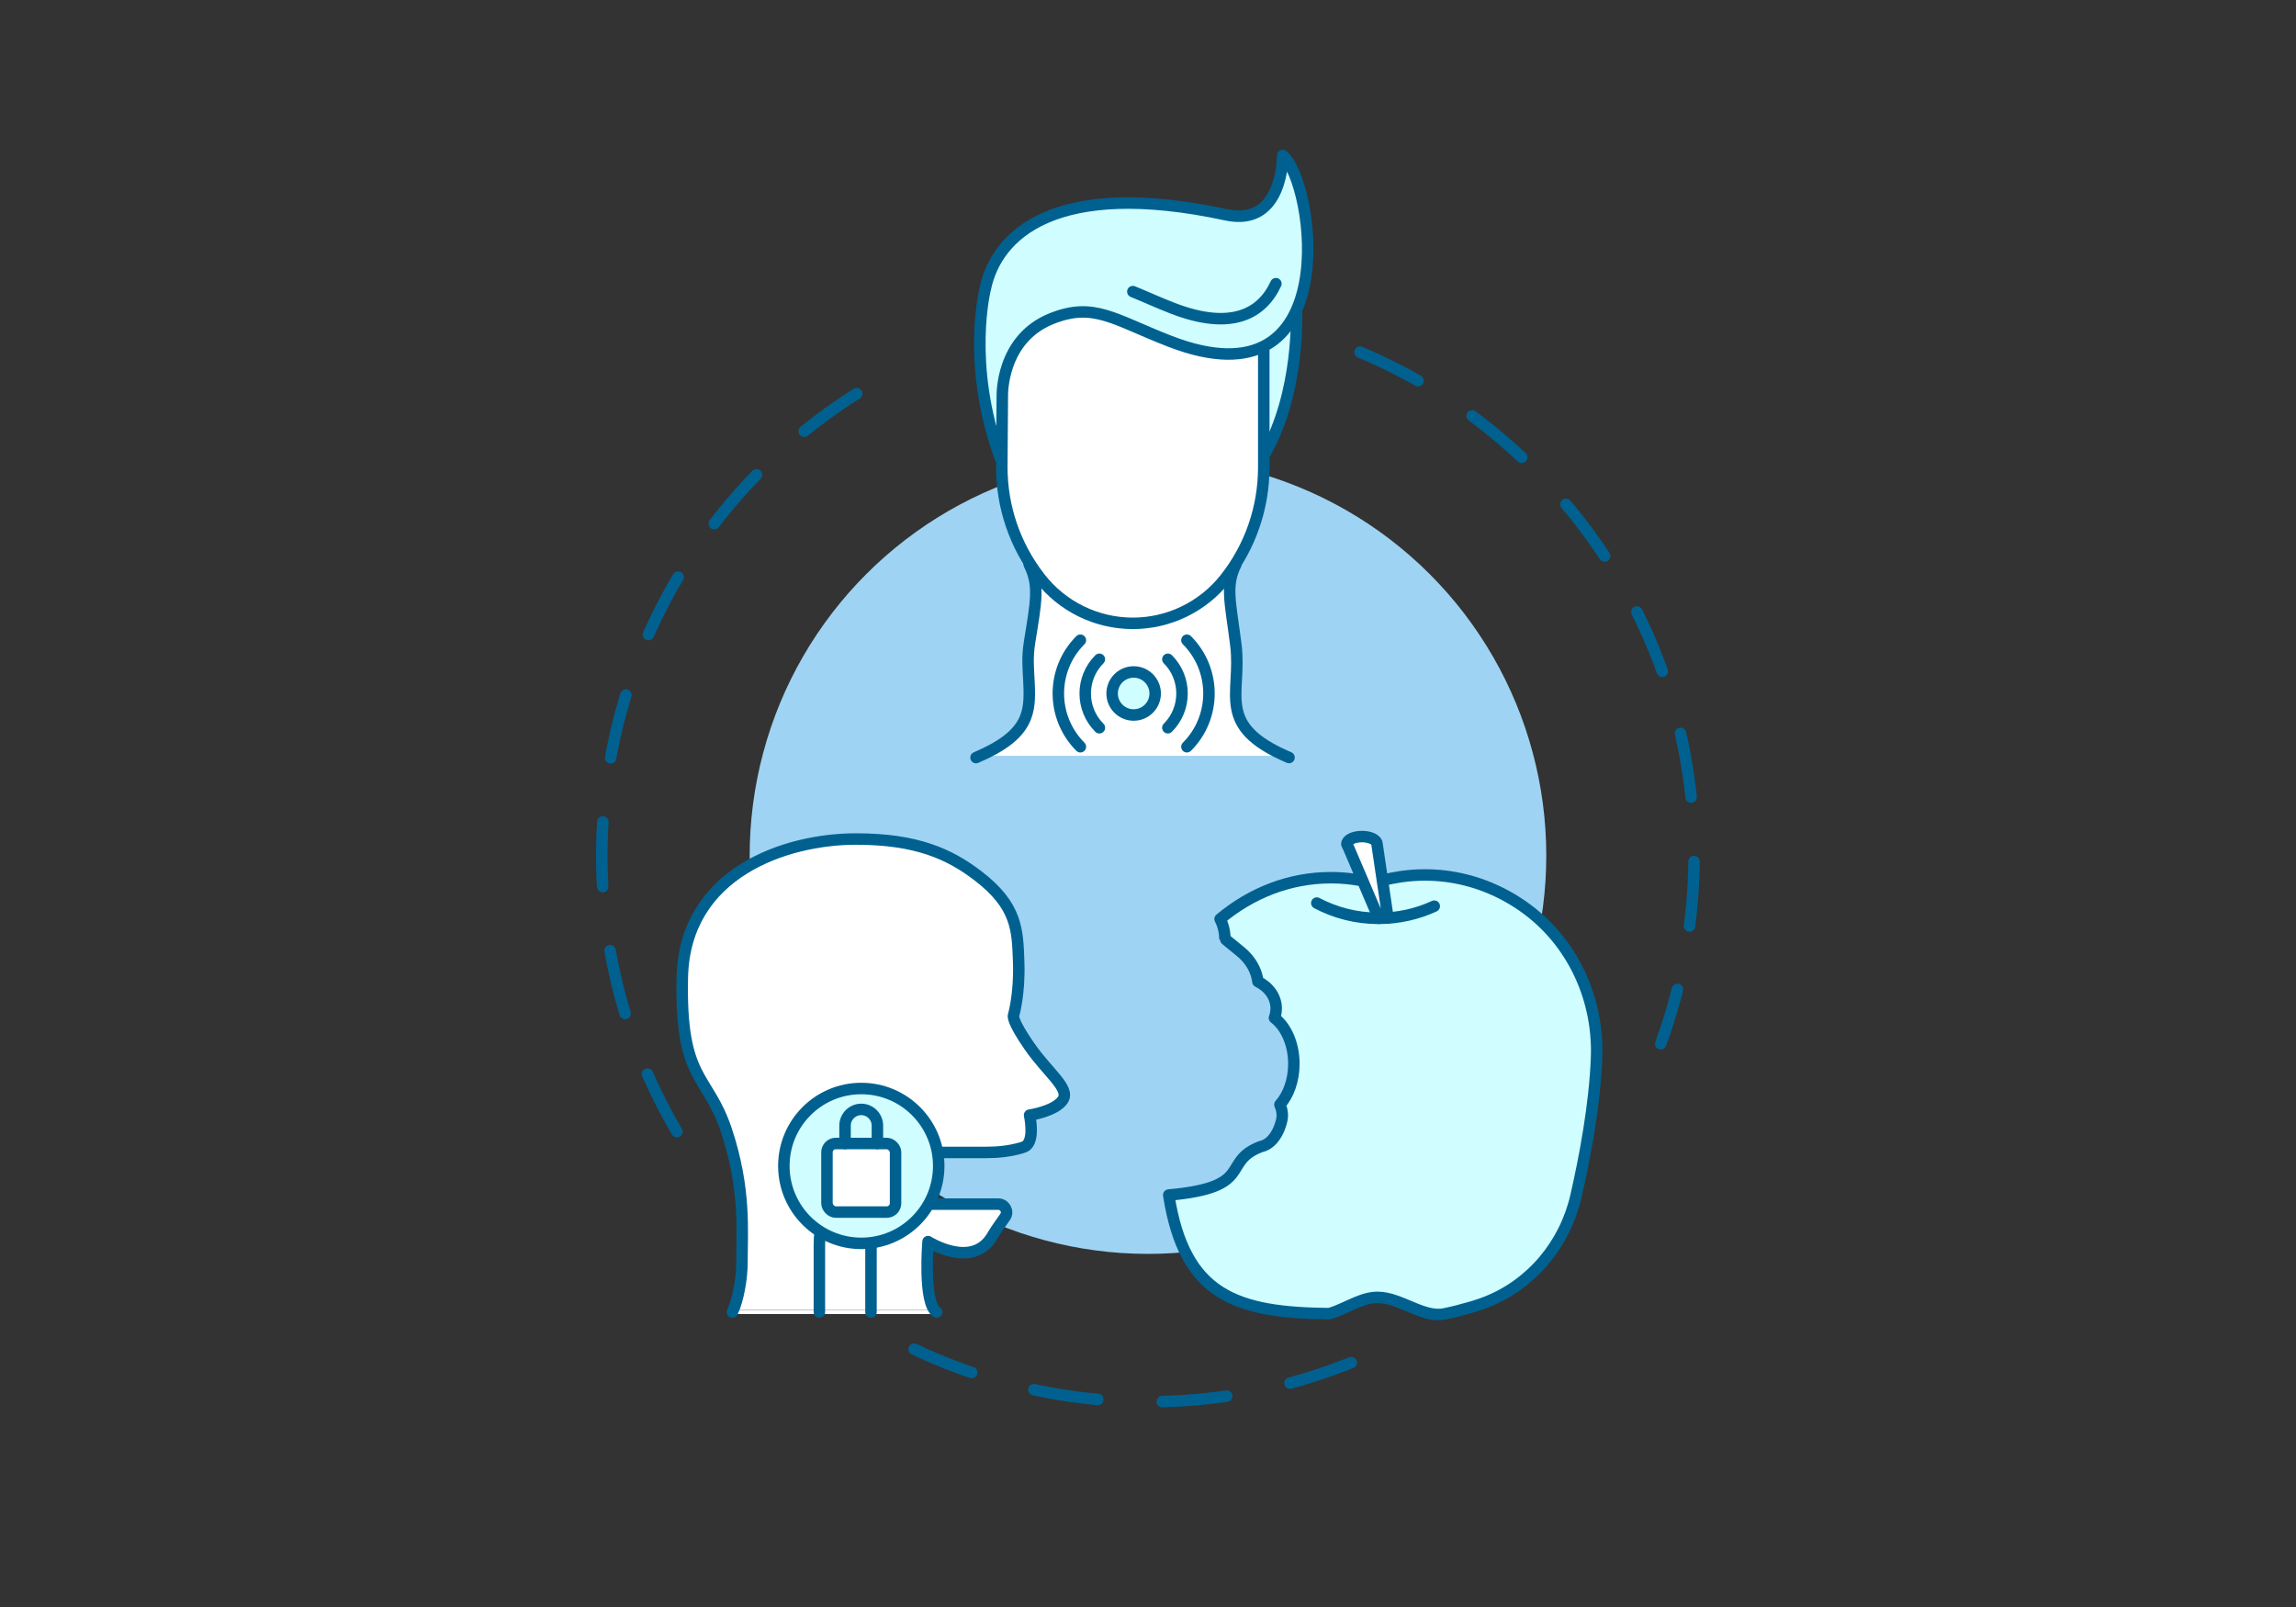 <svg xmlns="http://www.w3.org/2000/svg" id="Layer_1" viewBox="0 0 400 280"><rect x="0" y="0" width="400" height="280" fill="#333333" stroke="none"/><defs><style>      .cls-1, .cls-2 {        fill: #fff;      }      .cls-2, .cls-3, .cls-4 {        stroke: #006190;        stroke-linecap: round;        stroke-linejoin: round;        stroke-width: 2px;      }      .cls-5 {        fill: #d0fdff;      }      .cls-3, .cls-4 {        fill: none;      }      .cls-6 {        fill: #9fd3f3;      }      .cls-4 {        stroke-dasharray: 11.26;      }    </style></defs><path class="cls-4" d="M117.93,197.17c-9.92-16.88-14.74-36.95-12.58-57.88,2.44-23.56,13.49-45.24,31.11-61.04,6.51-5.83,13.71-10.69,21.4-14.49"></path><path class="cls-4" d="M235.41,237.42c-11.14,4.47-23.11,6.82-35.32,6.82-3.28,0-6.61-.17-9.89-.51-11.04-1.14-21.44-4.14-30.94-8.65"></path><path class="cls-4" d="M236.94,61.35c14.25,5.98,26.89,15.41,36.9,27.74,16.03,19.73,23.41,44.51,20.79,69.79-.82,7.92-2.61,15.63-5.3,22.98"></path><circle class="cls-6" cx="200" cy="149.08" r="69.39" transform="translate(-46.84 185.09) rotate(-45)"></circle><g><g><path class="cls-1" d="M181.31,100.36l.09.12c3.79,4.91,9.76,7.83,15.96,7.83s11.98-2.79,15.83-7.66c4.31-5.45,6.68-12.27,6.68-19.22v-20.63c-3.54,1.61-8.69,1.85-16.2-1.07-2.02-.78-3.78-1.54-5.34-2.21-3.89-1.68-6.65-2.87-9.67-2.87-1.64,0-3.36.35-5.38,1.16-8.6,3.46-8.37,13.14-8.37,13.24l-.09,12.35c0,6.82,2.3,13.55,6.48,18.95Z"></path><circle class="cls-5" cx="197.5" cy="120.83" r="3.45"></circle><path class="cls-5" d="M220.42,60.54s.05.1.05.16v17.56c4.78-8.9,5.13-19.72,5.12-22.98-.07.14-.15.28-.22.42-1.06,1.83-2.63,3.63-4.94,4.84Z"></path><path class="cls-5" d="M183.07,55.27c5.97-2.4,9.56-.86,15.51,1.71,1.55.67,3.31,1.43,5.32,2.21,10.02,3.89,17.27,2.58,20.95-3.78,5.06-8.74,1.99-23.92-1.09-27.6-.09,1.75-.61,6.31-3.54,8.7-1.71,1.4-3.95,1.81-6.67,1.23-6.37-1.37-12.08-2.06-17.1-2.06-7.15,0-12.9,1.39-17.19,4.17-4.87,3.16-6.66,7.43-7.3,10.45-.04.14-3.22,12.75,2.29,28.55l.07-9.78c0-.09-.24-10.18,8.74-13.8Z"></path><path class="cls-1" d="M215.08,118.36c.1-1.86.21-3.78-.06-5.93-.17-1.37-.34-2.59-.5-3.69-.54-3.84-.87-6.19-.24-8.53-.2.27-.4.54-.61.81-3.97,5.02-9.91,7.89-16.3,7.89s-12.53-3.02-16.44-8.07l-.09-.12c-.19-.24-.36-.49-.54-.73.86,2.8.41,5.58-.42,10.63l-.2,1.23c-.37,2.31-.28,4.01-.17,5.82.02.42.05.84.07,1.28.2,4.68.38,8.76-8.12,12.74h51.73c-8.6-4.03-8.37-8.16-8.09-13.33ZM197.5,124.88c-2.23,0-4.05-1.82-4.05-4.05s1.82-4.05,4.05-4.05,4.05,1.82,4.05,4.05-1.82,4.05-4.05,4.05Z"></path></g><g><path class="cls-3" d="M224.57,131.99c-13.01-5.53-8.19-11.02-9.26-19.59-.94-7.5-1.87-10.31,0-14.06"></path><path class="cls-3" d="M179.3,98.34c1.82,3.65,1.21,6.44.08,13.47-.47,2.88-.21,4.82-.11,7.16.22,5.1.13,9.05-9.23,13.03"></path><g><path class="cls-3" d="M174.3,79.87c-6.07-16.52-2.63-29.64-2.63-29.64,1.97-9.33,12.15-19.22,41.94-12.8,10.02,2.16,9.86-10.34,9.86-10.34,5.56,4.5,11.15,44.33-19.69,32.36-9.7-3.76-13.22-6.89-20.61-3.92-8.89,3.58-8.55,13.53-8.55,13.53l-.09,12.34c0,6.93,2.3,13.66,6.54,19.14l.09.12c3.88,5.01,9.86,7.95,16.2,7.95h0c6.26,0,12.18-2.87,16.07-7.78h0c4.37-5.52,6.74-12.36,6.74-19.4v-20.74"></path><path class="cls-3" d="M222.28,49.43c-2.41,5.23-7.74,8.25-18,4.27-2.83-1.1-5.01-2.13-6.92-2.89"></path><path class="cls-3" d="M225.86,54.3s.67,14.01-5.56,24.89"></path></g><g><circle class="cls-3" cx="197.5" cy="120.83" r="3.75"></circle><path class="cls-3" d="M203.46,126.8c3.29-3.29,3.29-8.64,0-11.93"></path><path class="cls-3" d="M191.53,114.87c-3.29,3.29-3.29,8.64,0,11.93"></path><path class="cls-3" d="M206.78,130.11c5.12-5.12,5.12-13.43,0-18.56"></path><path class="cls-3" d="M188.22,111.55c-5.12,5.12-5.12,13.43,0,18.56"></path></g></g></g><g><g><path class="cls-5" d="M154.48,199.59h-8.87c-.66,0-1.2.54-1.2,1.2v8.87c0,.66.54,1.2,1.2,1.2h8.87c.66,0,1.2-.54,1.2-1.2v-8.87c0-.66-.54-1.2-1.2-1.2Z"></path><path class="cls-1" d="M143.19,215.15c-.06.54-.09,1.09-.09,1.64v11.48h8.3v-10.48c0-.29.03-.58.06-.87-.46.05-.94.07-1.41.07-2.5,0-4.83-.67-6.86-1.84Z"></path><path class="cls-5" d="M150.05,190c-7.25,0-13.15,5.9-13.15,13.15s5.9,13.15,13.15,13.15,13.15-5.9,13.15-13.15-5.9-13.15-13.15-13.15ZM156.36,209.66c0,1.04-.84,1.88-1.88,1.88h-8.87c-1.04,0-1.88-.84-1.88-1.88v-8.87c0-1.04.84-1.88,1.88-1.88h1.27v-2.78c0-1.75,1.42-3.16,3.16-3.16s3.16,1.42,3.16,3.16v2.78h1.27c1.04,0,1.88.84,1.88,1.88v8.87Z"></path><path class="cls-5" d="M152.53,196.12c0-1.37-1.11-2.48-2.48-2.48s-2.48,1.11-2.48,2.48v2.78h4.96v-2.78Z"></path><path class="cls-1" d="M152.15,216.81c-.04.32-.07.65-.07.98v10.48h10.31c-1.77-2.72-1.15-10.96-1.06-11.98.01-.12.08-.23.19-.28.11-.05.24-.05.34.02.04.03,4.04,2.55,7.43,1.71,1.41-.35,2.54-1.24,3.34-2.65.43-.75.93-1.46,1.42-2.15.26-.37.53-.74.78-1.12.23-.34.25-.74.06-1.1-.19-.37-.57-.59-.98-.59h-11.81s-.08-.01-.12-.02c-2.06,3.53-5.64,6.05-9.83,6.7Z"></path><path class="cls-1" d="M136.21,203.15c0-7.63,6.21-13.84,13.84-13.84,6.71,0,12.31,4.8,13.57,11.14h8.11c2.3,0,4.3-.26,6.12-.79.24-.07.42-.14.56-.21,1.29-.67.89-3.9.62-5.08-.02-.09,0-.19.05-.27.05-.08.14-.13.23-.14.04,0,4.36-.67,5.56-2.52.72-1.11-.64-2.66-2.51-4.82-1.03-1.18-2.19-2.52-3.28-4.09-2.99-4.3-2.97-5.45-2.82-5.75,0,0,1.05-3.68.86-9.13v-.29c-.2-5.48-.34-9.44-6.97-14.5-4.3-3.29-9.83-6.33-21.04-6.33s-29.49,5.01-29.91,23.79c-.26,12.08,1.76,15.39,4.11,19.22,1.22,1.99,2.48,4.04,3.6,7.45,2.89,8.79,2.79,15.36,2.71,20.64-.01.83-.03,1.62-.03,2.38,0,2.37-.52,5.94-1.49,8.25h14.3v-11.48c0-.68.04-1.36.13-2.03-3.8-2.47-6.33-6.74-6.33-11.61Z"></path><path class="cls-1" d="M179.65,182.14c-2.86-4.11-2.76-5.07-2.75-5.1.05-.15,1.11-3.82.91-9.41v-.29c-.2-5.45-.36-9.76-7.23-15.02-4.4-3.36-10.05-6.47-21.46-6.47s-30.17,5.15-30.59,24.46c-.27,12.28,1.81,15.67,4.22,19.59,1.2,1.95,2.44,3.97,3.53,7.31,2.85,8.68,2.75,15.19,2.67,20.42-.01.83-.03,1.63-.03,2.39,0,2.5-.61,6.34-1.64,8.45-.05.11-.05.23.02.33.06.1.17.16.29.16h35.59c.15,0,.28-.1.33-.24.04-.14-.01-.3-.14-.38-1.72-1.15-1.62-8.19-1.39-11.43,1.22.68,4.49,2.25,7.47,1.52,1.6-.39,2.87-1.4,3.77-2.98.41-.72.91-1.42,1.39-2.09.27-.38.54-.75.8-1.15.36-.54.39-1.2.09-1.78-.31-.59-.92-.96-1.59-.96h-11.56c-.12.22-.24.44-.37.66.04.01.08.02.12.02h11.81c.41,0,.79.23.98.59.19.35.17.75-.06,1.1-.25.38-.52.75-.78,1.12-.49.69-.99,1.4-1.42,2.15-.81,1.41-1.93,2.3-3.34,2.65-3.39.83-7.39-1.69-7.43-1.71-.1-.06-.23-.07-.34-.02-.11.05-.18.16-.19.28-.09,1.02-.71,9.26,1.06,11.98h-10.31v-10.48c0-.33.02-.66.07-.98-.23.04-.46.08-.69.11-.03.29-.06.58-.06.87v10.48h-8.3v-11.48c0-.55.04-1.1.09-1.64-.22-.13-.44-.26-.65-.4-.08.67-.13,1.35-.13,2.03v11.48h-14.3c.97-2.32,1.49-5.89,1.49-8.25,0-.76.01-1.56.03-2.38.08-5.28.18-11.85-2.71-20.64-1.12-3.41-2.38-5.46-3.6-7.45-2.35-3.83-4.38-7.14-4.11-19.22.41-18.78,18.99-23.79,29.91-23.79s16.74,3.04,21.04,6.33c6.62,5.06,6.76,9.02,6.96,14.5v.29c.2,5.45-.86,9.13-.85,9.13-.15.3-.17,1.45,2.82,5.75,1.09,1.57,2.26,2.91,3.28,4.09,1.87,2.15,3.22,3.71,2.51,4.82-1.2,1.85-5.52,2.51-5.56,2.52-.09.01-.18.07-.23.14-.05.08-.07.18-.05.27.26,1.19.66,4.42-.62,5.08-.14.08-.33.15-.56.21-1.82.53-3.82.79-6.12.79h-8.11c.04.22.07.46.1.68h8c2.37,0,4.43-.27,6.31-.81.28-.08.51-.17.69-.26,1.73-.9,1.26-4.32,1.05-5.49,1.12-.21,4.51-.98,5.68-2.76,1-1.54-.5-3.26-2.56-5.64-1.01-1.17-2.17-2.49-3.24-4.04Z"></path></g><g><g><path class="cls-3" d="M163.45,200.8h8.27c2.1,0,4.2-.21,6.22-.8.24-.07.45-.15.63-.24,1.8-.94.8-5.46.8-5.46,0,0,4.49-.67,5.8-2.67,1.3-2-2.6-4.69-5.8-9.29-3.2-4.6-2.8-5.4-2.8-5.4,0,0,1.1-3.7.9-9.3-.2-5.6-.23-9.79-7.1-15.05-4.92-3.76-10.62-6.4-21.25-6.4-12.26,0-29.85,5.86-30.25,24.12-.4,18.25,4.4,16.65,7.73,26.79,3.33,10.12,2.66,17.32,2.66,22.92,0,2.62-.64,6.48-1.67,8.6"></path><path class="cls-3" d="M142.75,228.61v-11.82c0-.68.04-1.36.13-2.02"></path><path class="cls-3" d="M162.1,209.8h11.81c1.13,0,1.85,1.27,1.22,2.2,0,0,0,.01-.01.02-.73,1.09-1.54,2.11-2.19,3.25-3.45,6.05-11.25,1.06-11.25,1.06,0,0-.9,10.69,1.5,12.29"></path><path class="cls-3" d="M151.74,228.61v-10.82c0-.37.02-.73.07-1.09"></path></g><g><circle class="cls-3" cx="150.05" cy="203.15" r="13.49"></circle><g><rect class="cls-2" x="144.07" y="199.24" width="11.95" height="11.95" rx="1.54" ry="1.54"></rect><path class="cls-3" d="M147.22,199.24v-3.12c0-1.55,1.27-2.82,2.82-2.82h0c1.55,0,2.82,1.27,2.82,2.82v3.12"></path></g></g></g></g><g><g><path class="cls-5" d="M264.16,157.5c-.28-.18-.56-.35-.84-.52-4.16-2.48-8.66-3.88-13.35-4.16-1.93-.11-3.86-.04-5.77.23-1,.14-2.01.34-2.99.59l.93,6.26c.01.09-.01.18-.07.25-.06.07-.14.11-.23.11l-1.63.06s0,0-.01,0c-.13,0-.24-.08-.29-.19l-2.74-6.39c-1.12-.21-2.27-.36-3.4-.43-.65-.04-1.28-.06-1.87-.06-6.82,0-13.35,2.41-18.89,6.97.48,1.02.73,2.09.75,3.19.24.22,1.09.91,2.21,1.83l.4.32c.4.33.76.67,1.09,1.03,1.1,1.23,1.81,2.69,2.04,4.23,1.98,1.04,3.2,2.9,3.2,4.89,0,.52-.08,1.04-.25,1.54,2.05,1.68,3.32,4.76,3.32,8.11,0,2.78-.86,5.38-2.38,7.17.24.61.36,1.25.36,1.91,0,.99-1.05,5.07-4.04,5.66-2.49.96-3.21,2.14-3.97,3.38-1.24,2.04-2.53,4.15-11.74,5.02,2.71,16.81,11.06,19.88,27.52,20.07,1.02-.28,2.04-.74,3.11-1.23.75-.34,1.52-.69,2.29-.98,1.17-.43,2.15-.63,3.06-.63s1.97.19,3.19.61c.81.27,1.62.61,2.4.94,1.27.54,2.47,1.04,3.67,1.29.87.18,1.64.19,2.34.05,1.44-.3,2.89-.66,4.32-1.07.64-.18,1.28-.37,1.9-.59.31-.11.61-.22.92-.34,7.8-3.02,13.6-9.85,15.54-18.27,1.47-6.41,3.29-15.8,3.59-24.13.38-10.84-4.86-21.07-13.68-26.71Z"></path><path class="cls-1" d="M241.45,159.64l-1.86-12.53c0-.51-.99-1.03-2.32-1.03s-2.23.47-2.31.92l.29.61,5.15,12.06,1.06-.04Z"></path><path class="cls-1" d="M264.5,156.97c-.28-.18-.57-.36-.86-.53-4.25-2.53-8.84-3.96-13.64-4.24-1.98-.12-3.95-.04-5.9.24-1.01.14-2.01.34-3,.59l-.89-5.95c0-.92-1.27-1.61-2.95-1.61s-2.95.69-2.95,1.61c0,.05.01.09.03.14l2.51,5.86c-1.01-.18-2.04-.31-3.07-.38-.66-.04-1.3-.06-1.92-.06-7.05,0-13.79,2.52-19.49,7.28-.11.1-.15.26-.08.39.53,1.03.8,2.12.8,3.25q0,.21,2.45,2.2l.4.32c.37.31.71.63,1.01.96,1.06,1.18,1.72,2.58,1.9,4.05.01.11.08.2.17.24,1.85.92,3,2.61,3,4.4,0,.52-.09,1.04-.28,1.54-.05.13,0,.28.1.36,2.01,1.53,3.25,4.5,3.25,7.75,0,2.71-.86,5.22-2.35,6.9-.08.09-.1.23-.05.34.26.58.39,1.2.39,1.84,0,.77-.92,4.52-3.58,5.06-2.75,1.05-3.56,2.38-4.34,3.66-1.23,2.02-2.39,3.92-11.59,4.75-.09,0-.17.05-.22.12-.05.07-.08.16-.06.24,2.71,17.47,11.64,20.76,28.24,20.94.02,0,.06,0,.09-.01,1.08-.29,2.19-.79,3.25-1.28.74-.34,1.5-.68,2.25-.96,1.1-.4,2-.59,2.84-.59.89,0,1.83.18,2.99.57.79.27,1.58.6,2.36.93,1.24.52,2.53,1.07,3.79,1.32.52.11,1.01.16,1.47.16.39,0,.76-.04,1.12-.11,1.45-.3,2.92-.66,4.36-1.09.65-.18,1.3-.38,1.94-.6.32-.11.63-.23.94-.35,7.99-3.09,13.95-10.09,15.93-18.72,1.48-6.44,3.3-15.87,3.6-24.25.39-11.06-4.96-21.51-13.98-27.26ZM234.95,147c.08-.45,1.04-.92,2.31-.92s2.32.52,2.32,1.03l1.86,12.53-1.06.04-5.15-12.06-.29-.61ZM277.84,184.21c-.3,8.33-2.11,17.72-3.59,24.13-1.94,8.43-7.75,15.26-15.54,18.27-.3.12-.61.23-.92.34-.62.22-1.26.42-1.9.59-1.43.42-2.88.78-4.32,1.07-.7.15-1.47.13-2.34-.05-1.2-.24-2.4-.75-3.67-1.29-.78-.33-1.59-.67-2.4-.94-1.22-.41-2.23-.61-3.19-.61s-1.89.2-3.06.63c-.77.28-1.54.64-2.29.98-1.08.49-2.1.96-3.11,1.23-16.46-.19-24.82-3.26-27.52-20.07,9.21-.87,10.49-2.98,11.74-5.02.76-1.25,1.48-2.42,3.97-3.38,2.98-.6,4.04-4.68,4.04-5.66,0-.66-.12-1.3-.36-1.91,1.51-1.79,2.38-4.39,2.38-7.17,0-3.35-1.27-6.43-3.32-8.11.16-.5.25-1.02.25-1.54,0-1.99-1.22-3.85-3.2-4.89-.23-1.54-.93-2.99-2.04-4.23-.32-.36-.69-.71-1.09-1.03l-.4-.32c-1.13-.92-1.97-1.61-2.21-1.83-.02-1.1-.27-2.18-.75-3.19,5.54-4.56,12.06-6.97,18.89-6.97.6,0,1.23.02,1.87.06,1.14.07,2.28.22,3.4.43l2.74,6.39c.05.12.17.19.29.19,0,0,0,0,.01,0l1.63-.06c.09,0,.18-.04.23-.11.06-.07.08-.16.07-.25l-.93-6.26c.98-.25,1.99-.45,2.99-.59,1.91-.27,3.84-.35,5.77-.23,4.7.28,9.19,1.68,13.35,4.16.28.17.57.34.84.52,8.83,5.64,14.07,15.87,13.68,26.71Z"></path></g><g><path class="cls-3" d="M240.9,153.39c1.06-.28,2.15-.49,3.24-.65,1.34-.19,2.7-.29,4.09-.29.59,0,1.17.02,1.75.05,4.85.29,9.42,1.77,13.49,4.2.29.17.57.35.85.53,9.11,5.82,14.21,16.19,13.83,26.99-.3,8.3-2.09,17.64-3.59,24.19-1.92,8.36-7.73,15.4-15.74,18.5-.31.12-.62.23-.93.34-.63.22-1.27.42-1.92.6-1.42.41-2.87.78-4.34,1.08-.81.17-1.64.12-2.47-.05-1.99-.41-4.03-1.54-6.11-2.24-1.02-.35-2.05-.59-3.09-.59s-1.98.25-2.95.61c-1.85.68-3.68,1.75-5.47,2.23-16.04-.18-25.19-3.02-27.93-20.67,15.08-1.35,9.04-5.76,16.01-8.43,2.79-.56,3.78-4.42,3.78-5.35,0-.71-.15-1.37-.42-1.97,1.48-1.66,2.43-4.23,2.43-7.11,0-3.46-1.37-6.47-3.38-8,.19-.52.3-1.07.3-1.65,0-2-1.28-3.74-3.18-4.68-.2-1.58-.91-3.02-1.98-4.22-.32-.36-.67-.69-1.05-1-1.81-1.48-2.73-2.22-2.73-2.28,0-1.21-.3-2.36-.83-3.4,5.42-4.53,12.08-7.2,19.28-7.2.64,0,1.27.02,1.9.06,1.21.08,2.4.23,3.57.46"></path><g><path class="cls-3" d="M229.41,157.35c3.22,1.7,6.88,2.66,10.77,2.66,3.46,0,6.75-.76,9.69-2.12"></path><path class="cls-3" d="M241.81,159.95l-1.91-12.89c0-.72-1.18-1.3-2.63-1.3s-2.63.58-2.63,1.3l.32.69,5.23,12.25"></path></g></g></g></svg>